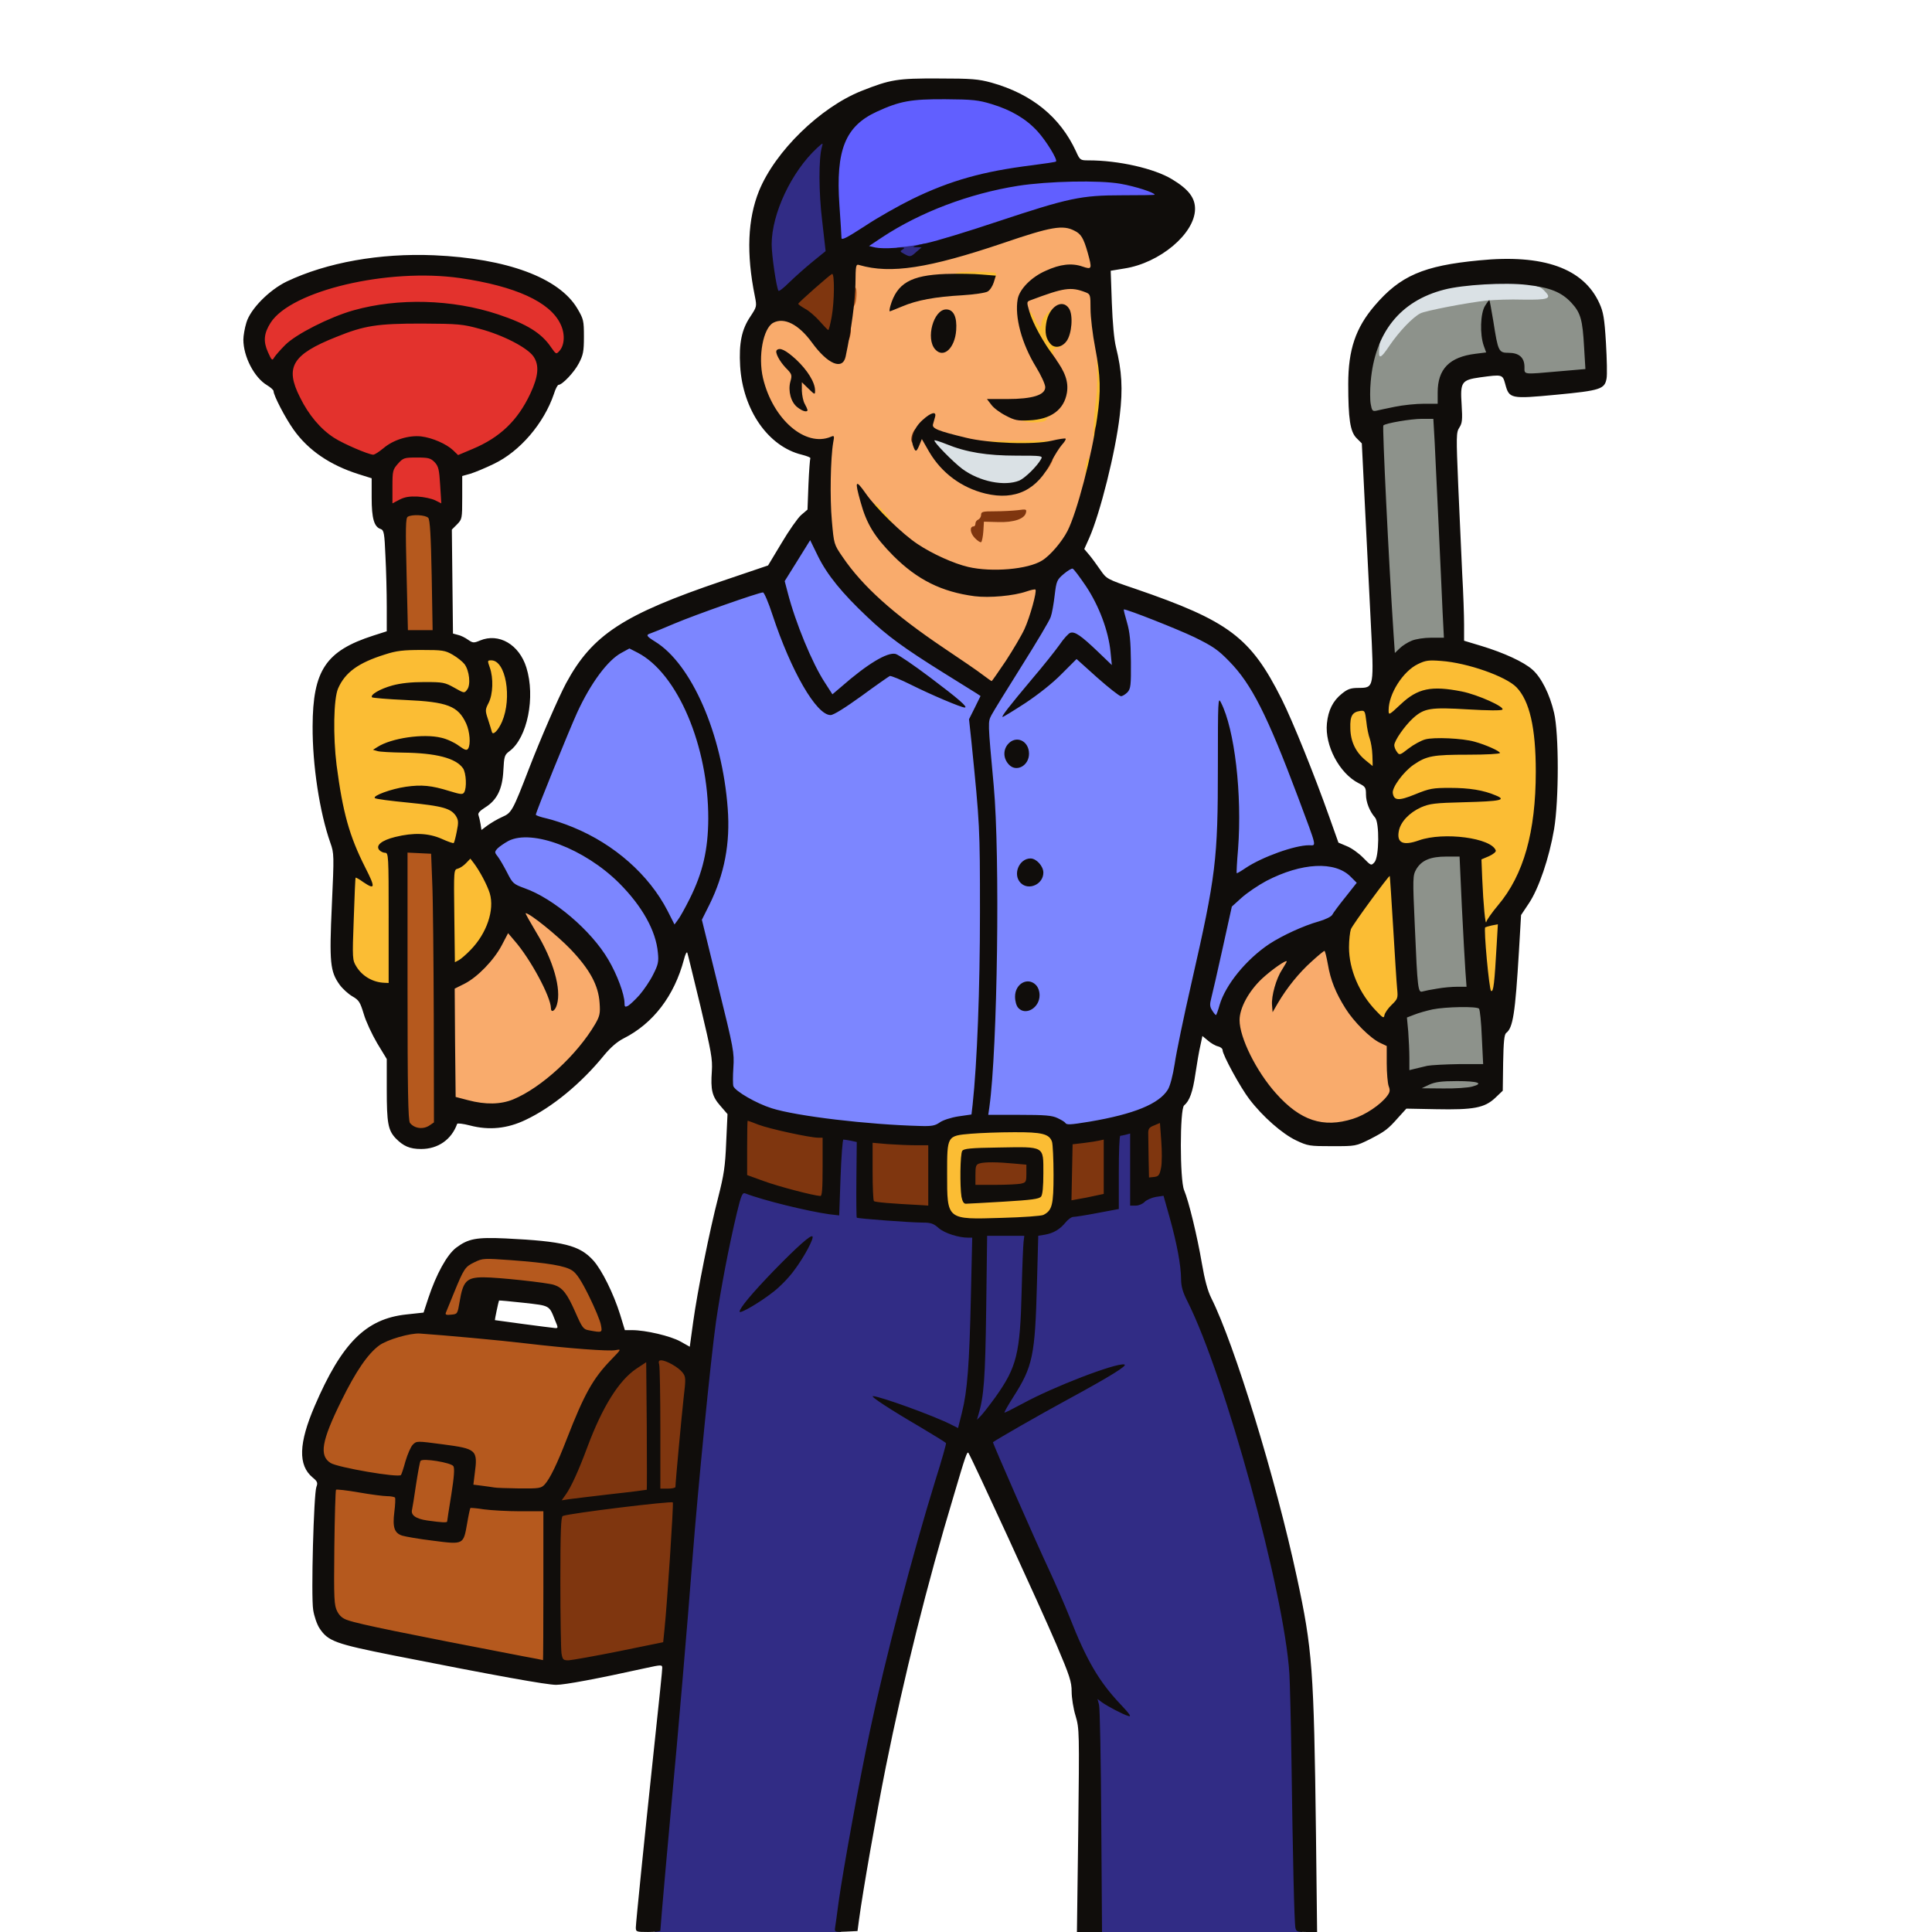 <svg xmlns="http://www.w3.org/2000/svg" version="1.0" viewBox="0 0 1024 1024">
  <path fill="#dae1e5" d="M517.2 257c-6.6-2.3-13.6-7.4-20.1-14.6-4.1-4.5-5.1-6.2-5.1-9.1v-3.5l4.2.5c2.4.2 7.5 1.6 11.4 3 10.9 4.1 24.9 6 37.7 5.2l10.7-.7v3.5c0 5.2-7.3 14.3-13.3 16.6-4.7 1.8-19.5 1.3-25.5-.9zM728 185.8c0-6.2.5-8.1 3-12.4 6.4-11.3 17.3-19.2 31.5-22.9 9.2-2.4 36.3-4 47.4-2.8 11 1.3 14.1 3.3 14.1 9.4 0 4.8-1 5.1-14.3 4.8-5.6-.1-13.8.1-18.2.5-10 .9-33 5.3-35.7 6.7-4.2 2.2-11.2 9.6-16 16.7-4.5 6.6-5.1 7.2-8.3 7.2H728v-7.2z"/>
  <path fill="#f9ab6c" d="M692.4 596.6c-12.7-4-28-21.6-35.4-40.7-4-10.3-4.2-19.9-.5-27.6 4.5-9.8 18.8-22.3 25.4-22.3 2.9 0 3.1.2 3.1 3.6v3.6l6.6-6.1c5.6-5.1 7.3-6.1 10.3-6.1h3.7l1.2 7.1c1.4 8.3 4.1 15.1 9.4 23.5 4.3 7 13 15.6 18.1 18l3.5 1.7.6 10.6c.3 5.8.8 12.7 1.1 15.2.6 4.2.4 5-2.4 8.2-4.2 4.7-11.4 9.2-18 11.1-6.6 1.9-20.9 2-26.7.2zM245 586.1l-6.5-1.7-.3-31.7-.2-31.7 5.2-2.6c6.9-3.5 15.5-12.4 19.6-20.1 3.1-5.9 3.6-6.3 6.7-6.3 3 0 4.1.8 8.1 5.8 2.5 3.1 6.6 9.1 9.1 13.2 2.4 4.1 4.1 6.4 3.8 5-1.5-5.1-5.3-12.7-10.3-20.7-3.3-5.2-5.2-9.4-5.2-11.3 0-2.8.3-3 3.6-3 8.3 0 32 21.3 38.6 34.7 2.9 5.9 3.3 7.9 3.6 16 .4 8.7.2 9.6-2.4 14-9.5 16.4-28.4 33.8-43.4 40-6.8 2.8-20.2 3-30 .4zm272.9-225.4c-2.4-1.9-11.8-8.3-20.9-14.4-26.4-17.8-42.9-32.6-53.4-48.1-4.6-6.7-4.6-6.7-5.7-19.2-.6-6.9-.9-19.4-.7-27.7l.5-15.3h-4.2c-14.4 0-27.6-13.4-32.1-32.6-3.2-13.5-.3-32.3 5.4-35.3 1.2-.6 4.7-1.1 8-1.1 7.5 0 12.3 3 18.6 11.7 3.9 5.3 10.2 11.2 11 10.2.5-.7 2.5-11.1 4.6-23.4 1.6-9.1 1.9-14 1.4-20.4l-.7-8.4 5.4.6c3 .3 7.7 1.1 10.4 1.7 9.7 2.1 31.5-2.5 63-13.2 22.5-7.7 24.5-8.2 32.5-8.2 9.4 0 13.7 1.5 15.7 5.6 2.2 4.3 4.3 13.1 4.3 18 0 4.6-.1 4.8-2.7 4.8-1.6 0-4.8-.7-7.2-1.6-4.8-1.6-7.7-1.1-16.1 3.1-4.9 2.5-11.3 8.5-7.5 7.1 11.2-4.3 13.2-4.7 20.5-4.3 4.1.2 8.7.9 10.3 1.5 2.6 1.1 2.7 1.4 2.7 8.9 0 4.3.9 12.3 1.9 17.8 2.2 11.4 2.6 25.1 1 37.5-.6 4.7-1 10.5-1 13 .1 5.9-2 18-3.1 18-.4 0-.8 1.5-.8 3.4 0 4.1-7.2 28.2-10.2 34-2.9 5.7-9.2 13.1-13.5 15.7-5.2 3.2-14.3 4.8-27.3 4.9-14.2 0-21.6-1.7-33.7-7.5-9.8-4.8-23.8-15.2-25.2-18.8-.5-1.2-2.6-3.8-4.6-5.7l-3.8-3.5 3.4 6.5c5.1 9.7 19.1 23.5 29.4 28.8 15.2 7.8 31 10.2 43.5 6.7 3-.9 7.6-1.9 10.3-2.2l4.7-.6v4.4c0 11-5.3 24.3-15.9 40.2-6.7 10-7.4 10.7-10.5 10.7-2.2 0-4.8-1.1-7.7-3.3zm22.9-103.9c6-2.8 17.1-17.3 14.9-19.4-.3-.3-9.1-.6-19.5-.5-16.7 0-20.2-.3-28.8-2.4-5.5-1.3-11.2-2.8-12.7-3.4l-2.8-1.1 2.8 5.3c5.9 11 17.9 20.2 30.6 23.3 6 1.4 9.5 1 15.5-1.8zM491 228.4c0-1.4-.3-1.4-1.5-.4-.8.7-1.5 1.4-1.5 1.6 0 .2.7.4 1.5.4s1.5-.7 1.5-1.6zm59.7-8.6c.4-.7 2.2-2 3.8-2.9 8-4.5 9.6-12.6 4-20.9-2.7-3.9-3.5-6.2-3.5-9.5 0-3.9.3-4.4 2.9-5.3 5.2-1.8 8.8-10.6 5.9-14.5-1.3-1.7-1.6-1.6-5.1 1.8-2 2-3.7 4.5-3.7 5.5 0 1.6-.7 2-3.8 2-3.5 0-4-.4-5.9-4.2-1.5-2.9-2.2-3.6-2.2-2.3-.1 3.7 4.5 15 9.2 22.5 4.2 6.6 4.7 8.1 4.7 13.1v5.7l-4.2 1.7c-2.4 1-8.1 2-12.7 2.3l-8.5.5 3.8 1.9c3.2 1.7 9.2 3.3 13.3 3.7.7.1 1.6-.5 2-1.1zm-48.1-41.4c1.8-4.2 1.8-6.5 0-8.9-1.3-1.8-1.5-1.7-3.5 1.5-2.3 3.8-2.8 8.9-.9 10.8 1.5 1.5 2.7.6 4.4-3.4zm-14.1-22.9c3.9-.7 12.2-1.6 18.5-2 11.6-.7 16-2.1 16-5 0-1.8-2.5-1.8-19.1-.6-12.8 1-20 3.4-24.1 7.8-2.1 2.4-2.1 2.6-.3 1.9 1.1-.4 5.2-1.4 9-2.1z"/>
  <g fill="#7c86ff">
    <path d="M472 599.3c-3-.2-12.7-1-21.5-1.8-33.9-3.3-47.3-6.4-58.3-13.4-7.2-4.7-7.7-6.1-6.8-16.7.7-7.1.3-9.2-7.9-42.2-4.7-19.2-8.5-36.1-8.5-37.7 0-1.6 1.8-6.5 4-11 2.1-4.4 5.2-12 6.7-17 2.5-8.1 2.7-10.4 2.7-23.5-.1-23.6-5.8-46.3-16.7-67.4-5.6-10.7-14.5-21.3-21.6-25.6-3.5-2.2-4-3-4.1-6.1 0-2.6.5-3.8 1.8-4.2.9-.3 6.7-2.6 12.7-5.2 17.2-7.2 45.2-16.5 49.9-16.5h4.2l3.8 11.8c4.6 14 10.7 28.6 15.3 36.3 4 7 11 15.9 12.4 15.9.5 0 7.2-4.5 14.7-10 15.9-11.6 17.3-11.9 27.5-6.9 6.7 3.2 5.6 2-3.9-4.7l-5.2-3.6-3.3 1.8c-5.4 2.7-11.4 7-18.6 13.4-9.4 8.2-11.6 8.2-17.1-.3-2.3-3.4-5.7-9.7-7.7-14.1-5.1-11.3-12.6-33.8-13.2-40-.5-5.2-.4-5.6 6.3-16.4 6.3-10.3 7.1-11.2 10-11.2 2.7 0 3.2.5 5.3 5.5 3.8 9.1 9.4 16.8 21 28.8 13 13.4 24.3 22 48.8 37.3 20.5 12.8 20.3 12.5 15.3 22.7l-3.1 6.3 1.5 12.9c3.6 31.2 4.1 42.5 4.1 88.5-.1 42.1-1.6 81.4-4 103.6l-.6 5.1-6.9 1c-3.9.6-8.2 2-9.9 3.2-2.5 1.8-4.2 2.1-13.3 1.9-5.6-.1-12.8-.3-15.8-.5z"/>
    <path d="M559.5 596.7c-2.7-2-4.2-2.2-20.9-2.5l-17.9-.3.7-8.7c.4-4.8 1.4-18.1 2.3-29.7 2.4-30.6 2.4-109.7-.1-136-3-32.1-3.1-39.5-1.1-43.5 1-1.9 8.2-13.6 16-26 7.8-12.4 14.8-24.1 15.4-26 .7-1.9 1.6-7.1 2.1-11.5.9-7.5 1.2-8.2 4.7-11.2 3.1-2.7 4.5-3.2 7.8-3 3.8.2 4.2.5 10.1 9.3 7.9 11.9 12.3 24.8 13.1 38.1l.6 9.3H589c-2.7 0-4.7-1.4-11.7-8l-8.5-8.1-4.6 6.3c-2.5 3.5-6.8 9-9.6 12.3l-5.1 6 5.3-4.4c2.9-2.5 6.8-6.4 8.8-8.8 5.4-6.6 7.5-6.2 19.5 4.5 5.5 4.8 10.4 8.8 10.9 9 3.7 1.3 3.7-18.6 0-31.5-1.1-4-2-8.4-2-9.8 0-2.2.4-2.5 3.5-2.5 4.7 0 26.3 7.9 40.5 14.7 23.7 11.5 32.5 25.2 55.1 85.1 4.5 11.9 8.4 23.8 8.7 26.5l.5 4.7h-3.4c-7.7 0-24.9 6.2-33.5 12-2.9 1.9-5.8 3-8 3-4 0-3.8 1.3-2.3-18.5 1.1-15 0-39-2.5-51.5-1.1-6-1.3-4.3-1.9 24-.9 41.9-2.1 51.2-14.2 104-4.1 17.9-8.1 37.2-8.9 42.9-1 6.3-2.4 11.6-3.6 13.6-4.7 7.6-17.9 13-41.5 17-12.5 2.1-17.4 1.9-21-.8zm-12.8-67.3c1.1-1.7 1.1-2.3-.1-3.9-1.4-1.9-1.5-1.9-3.5-.1-2.4 2.2-2.6 3.7-.9 5.4 1.5 1.5 2.8 1.1 4.5-1.4zm1.7-65.6c.8-1.4.7-2.2-.6-3.5-1.6-1.6-1.9-1.6-3.7.1-1.6 1.5-1.8 2.3-1 3.8 1.2 2.2 3.7 2 5.3-.4zm-7-63.1c1.6-2.5-1.6-5.6-3.8-3.7-1.9 1.5-2 3.2-.4 4.8 1.5 1.5 2.8 1.1 4.2-1.1z"/>
    <path d="M639.4 538.5c-2.2-3.4-1.8-6.7 5-36.5l5.5-24.5 5.2-4.7c6.2-5.7 18.6-12.3 27.7-14.9 7.6-2.2 22.3-2.6 28.7-.8 2.1.6 5.4 2.6 7.2 4.4 5 5 4.5 8-2.7 17.1-3.3 4.1-6.4 8.3-6.9 9.3-.6 1-3.7 2.5-7.2 3.5-7.9 2.2-19.2 7.4-26.1 11.9-12.3 8.2-23.3 21.7-26.4 32.4-1.5 5.1-1.7 5.3-4.9 5.3-2.6 0-3.9-.6-5.1-2.5zM328 534.6c0-4.5-4-15.1-8.6-23-9-15.4-29-32.4-44.3-37.8-6-2.2-6.4-2.6-9.3-8.3-1.7-3.3-3.9-7.1-4.9-8.4-2.6-3.3-2.4-8.3.3-10.8 5-4.5 8.9-5.7 18.3-5.7 7.8 0 10.3.5 18.8 3.6 12.8 4.8 23.4 11.5 32.8 20.8 13.7 13.6 20 25.8 20.7 40.1.4 8 .2 8.9-2.7 14.8-1.8 3.4-5.6 8.7-8.5 11.7-4.5 4.6-5.7 5.4-8.9 5.4s-3.7-.3-3.7-2.4z"/>
    <path d="M350.8 485.8c-9.7-19-28.1-35.3-50-44.3-4.5-1.9-10.9-4-14-4.7l-5.8-1.2v-3.8c0-3.8 13.1-37.9 21.9-57.1 9.8-21.3 21-33.7 30.5-33.7 17.1 0 36.7 30.1 43.1 66 5.2 29.8 1.7 56.1-10.5 77.3-4.3 7.5-5 8.2-8.1 8.5-3.3.3-3.5 0-7.1-7z"/>
  </g>
  <g fill="#fbbd34">
    <path d="M504.4 647.5c-4.9-2.6-5.4-4.8-5.4-25.4 0-23.6-.3-23.1 12.6-24.2 4.9-.4 16.5-.8 25.7-.8 18.7-.1 22.1.7 23.4 5.7.4 1.5.8 10.6.8 20.3 0 18.7-.6 21.3-5.5 23.9-1.1.6-12 1.3-25.2 1.6-20.3.5-23.7.3-26.4-1.1zm30.9-14.1c15-.7 14.7-.5 14.7-11.8 0-10.7-.3-10.8-20.5-10.4-12.5.2-15.8.6-16.5 1.8-1.1 1.7-1.3 12.6-.3 18.3l.6 3.8 4.6-.5c2.5-.3 10.3-.8 17.4-1.2zm191-94.6c-9.8-10.1-14.3-21.8-14.3-36.7 0-5.5.5-11.2 1-12.6.6-1.5 5.4-8.5 10.8-15.6 8.9-11.9 10-12.9 13-12.9 2.7 0 3.2.4 3.2 2.3 0 2 1.6 27.5 3.6 59l.6 9.8-3.6 3.5c-2 1.9-3.6 4.4-3.6 5.4 0 1.6-.7 2-3.3 2-2.6 0-4.2-.9-7.4-4.2zm61-10.6c-1.2-.7-3-24.4-4.8-62.7l-.6-13.1 2.8-1c2.7-1.1 2.7-1.1-3.2-2.9-7.5-2.4-20.2-2.4-26.4-.1-5.1 1.9-14.2 2.1-15.9.4-1.5-1.5-1.6-9.7-.1-13.5.5-1.5 2.2-4 3.7-5.5l2.6-2.8h-4c-5.2 0-6.4-1.4-6.4-7 0-5.1 3.9-12.4 8.1-15.4l2.3-1.6h-3.6c-4.5 0-5.8-1.9-5.8-8.3 0-7.8 9.8-19.5 18.2-21.8 2.8-.7 8.6-.9 16.8-.5 13.7.6 13.6-.2-.2-3-11.9-2.4-16.9-1.1-25.2 6.7-5 4.6-7 5.9-9.5 5.9H733v-5.7c0-8.1 1.4-12.3 6.4-19.1 6.6-8.9 10.8-10.6 24.4-9.9 16.4.7 36.6 7.3 43 14 7.3 7.5 10.2 21.3 10.2 47.6 0 33.8-5.4 55.1-18.1 71.6-3.6 4.7-4.5 6.5-3.3 6.5 1.5 0 1.6 1.1 1 10.5-.3 5.8-.9 15.2-1.2 21l-.7 10.5h-3.1c-1.7 0-3.6-.4-4.3-.8zm-16.8-106.3 9-.1-6-.9c-5.6-.9-16.5.3-16.5 1.8 0 .3 1 .3 2.3-.1 1.2-.3 6.3-.6 11.2-.7zM769 397c12.1-.2 11.9-1.2-.3-2.5-7.1-.8-13.3.5-16.9 3.5l-2.3 1.9 4-1.4c2.4-.9 8.5-1.5 15.5-1.5zM195.9 523c-4.1-1.2-7.7-3.9-9.9-7.5-2.3-3.7-2.5-11.1-1.3-38.3.6-14.9.7-15.2 2.9-15.2s2.2-.1-1.3-8.2c-8.1-19.2-11.8-40.8-11.8-68.8 0-21.5.4-23.4 6.5-30.4 3.9-4.4 9.7-7.5 20-10.8 6.5-2 9.6-2.3 22.5-2.3 14.2 0 15.2.1 19.4 2.5 6.5 3.7 8.3 6.6 8.8 14.7.7 9.1-.4 11.3-5.8 11.3-2.5 0-5.7-1-8.4-2.6-6.1-3.5-13.4-4.1-23.1-1.8l-7.9 1.9 14 .6c19.5.9 25.4 3.4 29.6 12.4 1.8 4 2.6 15.5 1.3 18.9-.3.9-1.7 1.6-3.1 1.6h-2.4l2 2.6c1.7 2.2 2.1 4.1 2.1 10 0 4-.3 7.9-.6 8.8-.9 2.3-7.8 2.1-15-.5-6.1-2.1-16.4-2.6-21.8-1.1-2.1.6.5 1.1 10.2 2 14.2 1.2 19 2.7 21.6 6.3 1.9 2.7 2.1 8.6.5 15.9-1.1 4.9-1.1 5-4.9 5-2.1 0-6.2-1.1-9.2-2.5-2.9-1.4-6.8-2.5-8.6-2.5-4.2 0-17.3 3.3-14.9 3.8 1.6.3 1.7 2.9 1.7 37.8V524l-5.2-.1c-2.9 0-6.5-.4-7.9-.9zm42.6-126c-1.3-2.2-11.7-4.2-17.7-3.6-10.5 1.2-11.2 2.5-1.3 2.6 5 .1 10.8.5 13 .9 5.7 1.2 6.7 1.2 6 .1z"/>
    <path d="M238 490.8c0-12.3-.3-24.6-.6-27.5-.6-5-.5-5.2 1.9-5.8 1.4-.4 3.5-1.8 4.8-3.1 1.4-1.5 3.4-2.4 5.3-2.4 2.7 0 3.6.8 6.5 5.1 6.1 9.3 7.6 13.7 7.5 21.9-.1 9.7-1.5 14.4-6.5 21.9-4.9 7.3-11 12.1-15.6 12.1H238v-22.2zm482.7-84.9c-6-5-8-9.9-8.1-20.1-.1-10.7.8-11.9 8.5-12.2l5.4-.1.7 6.3c.4 3.4 1.3 7.6 2.1 9.2.9 1.8 1.5 6.1 1.6 11.4v8.6h-3.2c-2.2 0-4.5-1-7-3.1zm-463.1-15.1c-.1-.7-1-3.6-1.9-6.4-2.2-6.8-2.1-9.9.5-15.2 1.9-4.1 2-5 .9-9.6-.7-2.8-1.5-6.8-1.8-8.8l-.5-3.8h5.4c4.4 0 5.9.4 7.6 2.3 6.1 6.5 5.1 33.6-1.5 40.9-1.9 2.1-8.2 2.5-8.7.6zm206.6-116.1c-3.3-3.4-4.2-5-4.2-7.7.1-3.1.2-3.3 1.4-1.7.7.9 1.7 1.7 2.3 1.7 1.1 0 7.3 6.7 9.1 9.8 1.1 2 1 2.2-1.6 2.2-2 0-4-1.3-7-4.3zm111-22.9c0-5.6 1-10 1.9-8.7.6 1 .9.6.9-1.3 0-1.6.5-2.8 1-2.8 1.1 0 1.3 9.1.4 12.8-.4 1.2-1.4 2.2-2.5 2.2-1.2 0-1.8-.7-1.7-2.2zm-53.4-14.5c-2.8-.4-4-3.2-1.5-3.4.6-.1 9.9-.2 20.5-.3 17.2-.1 19.2 0 19.2 1.5 0 1-1.1 1.9-3.1 2.3-3.4.6-30.6.6-35.1-.1zm57.8-10.5c.2-4.6.7-11.2 1.3-14.8.5-3.5.8-10.2.6-14.7-.3-7.6-.2-8.3 1.5-8.3 2.7 0 3.4 4.9 2.7 20.4-.7 16.5-2.4 25.6-4.7 25.6-1.5 0-1.7-1.1-1.4-8.2zm-36.8-3.5c-1-.2-1.8-1.1-1.8-1.8 0-.9 2.2-1.5 7.4-2 8.4-.8 11.4-.3 7.6 1.3-1.4.6-2 1.1-1.5 1.2.6 0 .3.5-.5 1-1.5 1-8 1.2-11.2.3zm9.4-36c-5.1-7.2-9.2-16.6-9.2-20.9 0-2.4.5-4.4 1-4.4.6 0 1 .7 1 1.5s.4 1.5.8 1.5c.5 0 1.7 1.8 2.7 4 1.9 4.2 3.5 5.2 3.5 2.3 0-1.9 2.3-5 5.4-7.3 1.9-1.4 1.9-1.3 1.2 4-1.1 8.1-.9 9.3 1.9 11.7 3.2 2.8 3.2 3.9-.1 4.7-2.1.6-2.5 1.2-2.1 3.1.3 2.1 0 2.5-1.9 2.5-1.3 0-3.1-1.1-4.2-2.7zm-40.4-39c-4.8-.3-6.8-.8-6.8-1.7 0-.8 1-1.6 2.3-2 3.5-.9 20.7-.7 20.7.3 0 3.1-1.4 4.1-5.4 3.9-2.2-.1-7.1-.3-10.8-.5z"/>
  </g>
  <path fill="#8d928b" d="M751 576.6c0-5.4 4.8-6.7 22-6.4l13.5.3.3 3.7c.3 3.5.1 3.7-3.5 4.7-2.1.6-10.2 1.1-18 1.1H751v-3.4zm-7.5-23.1c-.8-18.8-1.2-17.5 7-20 10.1-3.1 35.4-4.2 36.9-1.6.2.3.7 8.4 1.1 17.9l.7 17.2h-12.8c-7.1.1-14.9.5-17.4 1.1-2.5.5-6.8 1.3-9.6 1.6l-5.1.5-.8-16.7zm5.1-28.6c-.7-5.8-2.6-46.5-2.6-56.5 0-14 4.1-17.4 20.8-17.4h9.8l1.7 35.3c1 19.3 1.7 36.2 1.7 37.5 0 2-.5 2.2-5.2 2.3-2.9 0-7.5.4-10.3.9-2.7.6-7.3 1.3-10.2 1.6l-5.1.7-.6-4.4zm-13-185.6c-.3-5.4-1.3-22.4-2.1-37.8-.9-15.4-2-35.6-2.5-45-1.5-26.7-1.4-34.3.8-34.8.9-.3-.4-.5-3-.6l-4.7-.1-.7-4.6c-.9-6.4.3-23.7 2.3-30.6 1.3-4.8 1.9-5.8 3.7-5.8 1.9 0 2.1.5 1.8 3.4-.9 7.4.2 7.4 5.4-.4 5-7.3 12-14.7 16.2-16.9 2.6-1.4 25.5-5.8 35.2-6.8 4.1-.4 12.7-.7 19-.5 13.5.2 15.6-.5 12-4.2-1.3-1.5-2.9-2.6-3.7-2.6-.7 0-1.3-.7-1.3-1.5 0-2.3 7.7-1.9 13.5.9 6 2.8 12 9.1 13.5 14.3.6 2.1 1.3 10.3 1.7 18.3l.6 14.6-13.9 1.2c-7.6.7-16.3 1.2-19.1 1.2H805v-3.5c0-5-2.8-7.5-8.5-7.5-2.9 0-4.5-.4-4.5-1.2 0-.9-.2-1-.8-.2-.4.6-3.2 1.5-6.2 1.9-13.8 1.8-20 8.1-20 20.3v5.9l-10.2.6c-9.6.4-21.5 2.4-20.5 3.3.2.2 2.8 0 5.7-.6 2.9-.5 9.2-1 14-1h8.7l.7 12.8c1 19 3.5 71.2 4.2 91.5l.7 17.7h-6.9c-7.5 0-13.5 2.1-16.8 5.9-1.2 1.3-3.1 2.1-5.1 2.1h-3.2l-.7-9.7z"/>
  <g fill="#615fff">
    <path d="M460.8 134.4c-2.4-.5-2.8-1-2.8-3.9 0-3 .6-3.8 6.8-7.8 13.8-9.2 34.4-18.4 50.6-22.7 17.1-4.5 29.3-6.1 51.6-6.7 22.2-.6 34.8.8 43.7 4.7 3.9 1.7 4.3 2.2 4.3 5.4v3.5l-17.7-.2c-22.1-.2-26.7.8-65.8 13.8-15.4 5.2-32.5 10.3-38.1 11.4-10 2.1-27.5 3.4-32.6 2.5z"/>
    <path d="M442.7 123.3c-2.4-30.2-1.9-40.9 2.3-50.7 2.9-6.9 9-12.9 16.7-16.4 12.7-5.9 17.7-6.7 39.3-6.6 17.8.1 20.2.3 27.7 2.6 14.2 4.3 23.7 11.4 30.7 23.2 2.4 4 3.6 7.2 3.6 9.7 0 4.2.9 3.9-16.3 5.9-30.8 3.7-57.9 13.8-85.5 31.9-8 5.3-13.3 8.1-15.1 8.1-2.8 0-2.8-.1-3.4-7.7z"/>
  </g>
  <g fill="#e3322d">
    <path d="M205 258c0-11.8 0-12 2.9-15.2l2.9-3.3h10.1c9.4 0 10.2.2 12.5 2.5 2.2 2.3 2.5 3.6 3.1 15.3l.7 12.7h-3c-1.6 0-4.3-.7-5.8-1.5-5.2-2.7-9-2.9-13.7-.6-2.4 1.2-5.5 2.1-7 2.1H205v-12z"/>
    <path d="M186.3 241.1c-14.9-5.9-23.3-13.5-30.3-27.5-3.6-7-4-8.6-4-15.2 0-6.8.2-7.6 3.1-10.9 3.9-4.4 9.2-7.6 20.1-11.9 15.4-6.2 21.5-7.1 48.3-7.1 22.8.1 24.5.2 33.8 2.7 12.4 3.4 25.3 10.1 28.5 14.8 2.1 3.1 2.3 4.5 2 11.1-.3 6.5-.9 8.7-4.7 16.4-5.9 12-13.8 19.9-25.6 25.6-11.2 5.4-16.6 6.1-20.3 2.7-3.3-3.1-7.3-5.2-12.8-6.7-5.5-1.5-12.6.7-18.1 5.4-5.2 4.4-9.9 4.6-20 .6z"/>
    <path d="M138.8 189.3c-4.1-9.4-.9-21.1 7.6-27.6 8.4-6.4 25.9-12.8 44.3-16.3 13.7-2.5 42.4-3 56.3-1 29.1 4.2 47.4 12.6 53 24.1 2.8 5.8 2.6 17.1-.4 20.4-2.5 2.8-8.2 2.9-9.1.2-.9-3-8.1-9.8-13.9-13-12.1-6.9-37.8-13.1-54.3-13.1-17.8 0-34.9 4.1-51.8 12.4-11.6 5.8-18.6 10.9-21.1 15.7-1.2 2.4-2.1 2.9-5 2.9-3.2 0-3.7-.4-5.6-4.7z"/>
  </g>
  <g fill="#b5591e">
    <path d="M274.5 880.9c-62.9-12.1-87-17-93-19.1-7.2-2.4-7.5-3.9-7.5-36.8 0-15.7.3-30.9.6-33.7.7-5.1.8-5.3 3.7-5.3 1.6 0 8.2.9 14.6 2 6.4 1 13.4 2 15.6 2.2l4 .3-.3 7.5c-.1 4.1 0 8.5.3 9.7.6 2.7 4.2 3.9 18 5.7 8.3 1.2 10.2 1.2 11.4.1.7-.7 2-4.8 2.7-9.1.7-4.2 1.6-7.9 1.9-8.2.3-.3 5.4-.1 11.3.6s15.8 1.2 22 1.2H291v85l-3.2-.1c-1.8-.1-7.8-1-13.3-2z"/>
    <path d="M223.5 808.9c-9.1-1.3-9.6-2.6-7-18.4 1.6-10 1.8-13.7.4-8.7-.9 3.1-1.1 3.2-6.6 3.2-6.5 0-24.4-2.5-32.3-4.5-13.4-3.4-13.4-13.8-.1-41 7.7-15.7 14.1-25 20.1-29.4 5-3.6 20.2-7.6 25.7-6.7 2.1.3 12.4 1.3 22.8 2.1 10.5.9 24.2 2.2 30.5 3 19 2.4 44.2 4.3 49.8 3.8l5.2-.6v3.5c0 2.7-.9 4.3-4.6 7.8-9 8.8-14.8 19.2-24 42.7-5.3 13.8-9.5 22.2-12.3 24.7-1.9 1.7-3.3 1.8-19.8 1.3-9.8-.4-19.1-.9-20.7-1.3l-2.9-.7.7-8.3c.6-7.9.5-8.4-1.6-9.8-3.3-2.1-23.5-4.6-24.8-3.1-.7.9 1.6 1.5 9.3 2.5 5.6.7 10.8 1.7 11.5 2.2 1.7 1.5 1.5 9.4-.8 23.3-1.1 6.6-2 12.3-2 12.8 0 .9-8.7.7-16.5-.4zm85.7-100.8c-3-.5-3.6-1.3-7.2-9.5-4.5-10-6.2-12.3-10.6-14.2-3.9-1.6-34.4-4.9-37.9-4-3.5.9-5.6 4.7-6.9 12.4l-1.1 6.7-6.2.3-6.3.3v-3.3c0-4.5 9.4-26.9 12.3-29 4.7-3.8 8.7-4.2 27-2.9 21.6 1.5 30 2.9 34 5.5 2.3 1.5 4.8 5.4 9.1 13.9 4.8 9.6 5.9 13 6.4 18.3l.5 6.4-4.9-.1c-2.7-.1-6.4-.4-8.2-.8zM217 600.3c-4-1.4-4-.9-4-77.5v-73.9l9.3.3 9.2.3.6 15.5c.4 8.5.7 41.9.8 74.2l.1 58.7-2.2 1.5c-2.2 1.6-10.5 2.1-13.8.9zm-4.3-286c-1.1-36.5-1-43 .9-43.7 3.4-1.3 15.1-.6 16.4.9.9 1.1 1.4 10 1.8 33.5l.5 32h-19l-.6-22.7zM553 246.5c0-3.1.3-3.5 2.5-3.5 3 0 3 .3.8 4.1-2.3 3.8-3.3 3.7-3.3-.6zm27-16.2c0-3.4 1.2-6.3 2.6-6.3 1 0 1.4 1.3 1.4 4 0 3.3-.3 4-2 4-1.2 0-2-.7-2-1.7zm-130-72.8c0-4.8.2-5.5 2-5.5 1.6 0 2 .7 2 3.3 0 4.7-1 7.7-2.6 7.7-1 0-1.4-1.5-1.4-5.5z"/>
  </g>
  <g fill="#312c85">
    <path d="M347 1021.8c0-3 4.5-54.5 6.5-75.3 2.2-22.7 8.1-91.2 10.5-123 3-38.7 9.7-106.1 12.5-126 2.6-17.7 6.7-39.4 11.1-57.7l2.6-10.8h3.1c1.7 0 6.2 1.1 10.1 2.4 7.2 2.5 33.1 8.6 36.4 8.6 1.7 0 2-1.3 2.5-13.7.4-7.5.7-16.2.7-19.5V601h3.9c2.1 0 5.3.3 7 .6l3.1.7v40.4l7.4.6c4.1.4 13.2 1 20.3 1.3 12.1.7 13 .9 16 3.4 2.9 2.6 10.4 5 15.5 5h2.1l-.7 33.8c-.8 39.2-1.8 53.1-4.7 64.8-2.1 8.1-2.2 8.4-5.1 8.4-1.6 0-5.1-1.1-7.8-2.5-7-3.5-7.5-3.1-1 .8 4.2 2.5 5.6 4 5.8 6 .2 1.5-2.6 12.2-6.2 23.9-12.2 39.9-26.1 92.6-34 129.8-5.6 25.6-14.7 75.5-17.2 93.3l-1.7 12.7H347v-2.2z"/>
    <path d="M580.6 966.8c-.2-31.5-.7-59.9-1.1-63-.6-5.2-.5-5.7 1.4-6 1.9-.3 1.8-.6-1.5-5.8-5.4-8.4-9.8-17.5-16.3-33.7-3.3-8.1-8.6-20.4-11.9-27.3-11.6-24.6-28.2-63.7-28.2-66.6 0-2.6 1-3.5 11.3-9.6 6.1-3.7 15.1-8.8 20-11.3 4.8-2.6 8.7-4.8 8.7-5 0-.8-8.4 3.2-17.9 8.4-6 3.3-10.6 5.1-12.8 5.1-3 0-3.3-.2-3.3-3.1v-3.2l-3.5 4.7c-3.1 4-4.1 4.6-7.2 4.6h-3.6l.6-4.7c.3-2.7 1.3-8.4 2.2-12.8 1.3-6.3 1.8-16.3 2.2-46.7l.5-38.8h25.6l-.5 17.3c-.4 19-2 45.5-3 50.2-.3 1.7-.2 2.7.2 2.3 1.7-1.6 3.5-20.3 4.1-44l.7-25.8 3.6-.6c4.5-.8 7.9-2.8 10.9-6.5 1.3-1.6 3.1-2.9 4-2.9.9 0 6.8-.9 13-2.1l11.2-2.1v-19.3c0-21.7-.5-20.5 8.3-20.5h3.7v18.5c0 10.2.3 18.5.6 18.5.4 0 1.2-.7 1.9-1.6.8-1.1 3.3-1.8 8.2-2.1l7-.5 3.3 11.7c3.9 14.1 5.9 25.1 6 32.3 0 3.9.8 6.9 3.4 12 16.9 33.7 43.1 123.9 52.1 179.7 2 12.8 2.3 19.8 3.6 91 .5 32.5 1.3 60.7 1.6 62.8l.6 3.7H581.1l-.5-57.2zm-171-809.7c-1.4-2.2-3.6-19.3-3.6-27.6 0-19 7.6-36.7 22.4-52.3 3.2-3.3 4.7-4.2 7.4-4.2h3.4l-.6 5.8c-1.7 15.8-1.7 19.5.3 36.5 1.2 9.8 2.1 18.4 2.1 19.1 0 .8-3.2 4-7.1 7.1-3.9 3.2-9.5 8.2-12.5 11.1-4.1 4.1-6.1 5.4-8.3 5.4-1.6 0-3.2-.4-3.5-.9zm66.7-19.5c-1.5-.7-2.3-2-2.3-3.7 0-2.5.4-2.7 6-3.2 3.3-.4 7.2-1 8.5-1.3 2.3-.6 2.5-.3 2.5 2.4 0 5.9-8.2 9.1-14.7 5.8z"/>
  </g>
  <path fill="#7f360f" d="M294.6 879.3c-.3-2.1-.6-20.6-.6-41.1 0-28.9.3-37.4 1.3-37.7.6-.3 8.6-1.6 17.7-2.9 18.5-2.7 18.8-3.4.5-1.1-6.5.8-13.4 1.5-15.2 1.5-3 0-3.3-.3-3.3-3.1 0-1.7.9-4.4 2.1-6 2.6-3.7 6.7-12.9 11.4-25.4 7.8-20.9 16.6-34.9 25.7-40.9 4.6-3.1 6.4-3.6 13.3-4.1 7.2-.5 8.4-.4 11.9 1.7 2.2 1.3 4.8 3.5 5.9 4.9 1.9 2.6 1.9 3 .3 17.2-1.5 13.1-4.6 45.4-4.6 48.5 0 .8-2.1 1.2-7 1.2h-7l-.3-32.7-.2-32.8-.3 33.2-.2 33.2-3.2.4c-1.8.2 1.3.2 7-.1l10.2-.5v4.4c0 5.3-3.7 59.4-4.8 69.4l-.7 6.9-23.5 4.8c-12.9 2.6-26.3 4.7-29.6 4.8h-6.1l-.7-3.7zm42.2-85c-1-.2-2.8-.2-4 0-1.3.2-.5.4 1.7.4 2.2.1 3.2-.1 2.3-.4zM472.4 641c-6.1-.4-11.6-1-12.2-1.4-.7-.4-1-6.4-.9-18.8l.2-18.1 12.5.7c6.9.3 14.9.6 17.8.6h5.2v38l-5.7-.2c-3.2 0-10.8-.4-16.9-.8zm92.8-19.6.3-17.8 8.5-1.3c4.7-.6 9.7-1.2 11.3-1.3h2.7v34.8l-5.2 1.2c-2.9.7-8.1 1.4-11.6 1.7l-6.2.6.2-17.9zm-144.7 13.1c-5.5-1.3-13.9-3.7-18.7-5.5l-8.8-3.2V591h3.3c1.7 0 5.7.9 8.7 2.1 5.7 2.2 27.3 6.9 31.6 6.9h2.4v37l-4.2-.1c-2.4 0-8.8-1.1-14.3-2.4zm93.5-11.9c0-7.8.1-8.4 2.3-9 2.9-.8 15.5-.8 24 .1l6.7.6v15.5l-3.1.6c-1.7.3-9.2.6-16.5.6H514v-8.4zm92-1.8c0-3.5-.3-10.7-.7-16l-.6-9.7 3.8-1.5c2-.9 5-1.6 6.5-1.6h2.8l.7 9.6c.8 10 .3 22.3-.9 24.3-.4.6-3.2 1.1-6.2 1.1H606v-6.2zm-89.3-335.6c-2.6-2.7-2.9-6.2-.6-6.2.5 0 .9-.7.9-1.5 0-.9.7-1.8 1.5-2.1.8-.4 1.5-1.5 1.5-2.5 0-1.7.8-1.9 7.4-1.9 4 0 9.5-.3 12.1-.6 4.3-.6 4.7-.5 4.3 1.2-.6 3.4-6.5 5.4-14.8 5.1l-7.5-.2-.3 5c-.2 2.8-.7 5.3-1.1 5.8-.4.4-1.9-.6-3.4-2.1zM483 232.9c0-2.5 1.7-5.9 3-5.9.6 0 1 1.8 1 4 0 3.3-.3 4-2 4-1.4 0-2-.7-2-2.1zm71-45.5c0-3.9.9-3.8 4 .6l2.1 3h-3c-2.9 0-3.1-.3-3.1-3.6zM447 177c0-3.3.3-4 2-4 2.1 0 2.5 1.6 1.4 5.8-1.1 3.9-3.4 2.7-3.4-1.8zm-15.5-3.7c-2.2-2.5-5.6-5.5-7.7-6.6-3.3-1.9-3.8-2.7-3.7-5.7 0-3.1 1-4.4 8.7-11.2 7.6-6.8 9.2-7.8 12.5-7.8h3.7v11c0 6-.5 14.1-1.2 18l-1.2 7-3.6-.1c-2.8-.1-4.2-.9-7.5-4.6z"/>
  <g fill="#100d0b">
    <path d="M337 1021.6c0-2.2 4.8-49.4 8.5-84.1 4.4-41.4 5.5-52 5.5-53.5 0-1.7-.5-1.7-8.7.1-25.8 5.7-43 8.9-47.5 8.9-5 0-31.2-4.7-86.3-15.6-30.6-6.1-34.6-7.5-39.1-14.3-1.4-2.1-2.9-6.5-3.4-9.8-1.2-7.3.3-61.6 1.7-65.2.8-2.1.6-2.9-2-5-7.8-6.5-7.4-18.1 1.1-37.9 14.4-33.5 27.2-46.2 48.5-48.5l9.2-1 2.5-7.6c4.2-12.7 9.9-23.1 14.8-26.8 6.4-4.8 10.7-5.6 26.2-4.9 30.7 1.5 39.2 3.6 46.5 11.7 4.5 5 10.7 17.5 14.2 28.7l2.5 8.2h3.8c7.2 0 20.4 3.1 25.6 6l5 2.8 1.8-13.1c2.3-16.6 8.6-48 13.3-66.2 3-11.8 3.7-16.3 4.2-29l.7-15-3.8-4.4c-4.4-5-5.2-8.4-4.5-18.4.4-6.4-.3-10.2-6-34.2-3.6-14.8-6.7-27.7-7-28.5-.3-.8-1.1.8-1.8 3.6-5.1 19.2-16.3 33.9-32 41.8-3.5 1.8-6.9 4.8-10.3 8.9-12 14.8-27.6 27.7-41.7 34.3-9.6 4.6-19.3 5.6-29.5 2.9-3.5-.9-6.6-1.3-6.7-.8-3 8.3-10.1 13.3-19.1 13.3-6 0-9.4-1.5-13.5-5.7-4-4.3-4.7-8-4.7-25.9v-16.1l-5.1-8.4c-2.7-4.6-6-11.6-7.1-15.5-1.9-6.2-2.5-7.3-6-9.3-2.1-1.2-5.2-4-6.8-6.2-5-7-5.5-11.7-4.1-42.2 1.2-26.4 1.2-27.4-.8-33-5.7-16.2-9.5-41.2-9.4-61.7.1-29.7 7-40 32.1-48.1l7.2-2.3v-13.1c0-7.3-.3-19.3-.7-26.8-.5-12.1-.8-13.7-2.5-14.3-3.5-1.1-4.8-5.6-4.8-16.6v-10.3l-7-2.2c-15.1-4.8-26.6-12.6-34.4-23.6-4.4-6.2-10.6-18.1-10.6-20.4 0-.6-1.6-2-3.4-3.1-6.8-4-12.6-15.2-12.6-24.2 0-2 .7-6.1 1.6-9 2.1-7.2 12.1-17.3 21.4-21.8 21.3-10.1 49.3-15.1 78-13.9 38.7 1.7 66.3 11.9 76 28.2 3.3 5.6 3.5 6.4 3.5 15 0 7.8-.4 9.7-2.7 14.1-2.5 4.8-8.8 11.4-10.8 11.4-.4 0-1.6 2.1-2.4 4.8-5.3 15.6-18 30.5-31.9 37.1-4.5 2.2-10.1 4.5-12.4 5.2l-4.3 1.2v11.4c0 11.2-.1 11.5-2.7 14.2l-2.8 2.8.3 27.5.3 27.6 2.6.7c1.5.3 3.9 1.5 5.4 2.6 2.5 1.7 3 1.8 6.3.4 10-4.2 20.8 2.1 24.6 14.3 4.9 15.7.5 37.3-8.9 44.3-2.7 2-2.9 2.7-3.3 10.3-.5 9.9-3.4 15.7-9.7 19.6-2.7 1.7-3.9 3-3.5 4 .3.8.8 2.9 1.1 4.7l.5 3.2 3.2-2.4c1.8-1.3 5.3-3.4 7.8-4.5 5-2.2 5.5-3.1 14.3-25.9 5.9-15.3 15.5-37.4 19.5-44.9 13.9-25.8 30.4-36.5 82.9-54.3l24.2-8.2 7.1-11.8c3.9-6.6 8.6-13.3 10.4-14.9l3.4-2.9.5-13.2c.3-7.3.8-13.5 1-14 .3-.4-1.8-1.2-4.5-1.9-17.8-4.3-31.3-23.7-32.7-47-.7-12.1.8-19.4 5.4-26.2 3.4-5.2 3.5-5.3 2.4-10.8-4.6-22.6-3.8-40.9 2.2-55.8 8.6-21.1 32.5-44.3 54.3-53 15.4-6.1 19-6.7 40.9-6.6 17.5 0 21 .3 28 2.2 21.4 6 36.4 18.2 44.8 36.4 2.1 4.7 2.3 4.8 6.7 4.8 15.9 0 34.8 4.3 44.2 10 8.8 5.3 12.3 9.9 12.2 15.9-.2 13-18.7 28.5-37.4 31.4l-7.3 1.2.6 17c.4 10.6 1.2 19.5 2.2 23.5 3.1 12.5 3.7 22.1 2 36.2-2.2 19.2-10.4 51.9-16.2 65l-2.6 5.8 2.7 3.2c1.5 1.8 4.1 5.4 5.9 8 3.2 4.6 3.4 4.8 18.2 9.8 49.9 17.1 61.4 25.8 77.8 58.5 5.9 11.8 17.4 40.3 25.3 62.6l4.8 13.5 4.5 1.9c2.5 1 6.4 3.8 8.7 6.2 4.1 4.2 4.2 4.2 5.9 2.3 2.5-2.7 2.7-21 .3-23.7-2.9-3.3-4.8-8.2-4.8-12.2 0-3.7-.3-4.2-3.9-6-10.2-5.2-18-20-16.8-31.7.7-7 3.2-12 8-15.8 3.1-2.5 4.7-3 9.1-3 7.9-.1 7.9-.1 6.1-35.6-.8-16.2-2.2-44-3.1-61.8l-1.6-32.2-2.8-2.8c-3.4-3.4-4.4-10.3-4.4-28.7 0-18.1 3.9-29.7 14-41.5 13.5-15.8 25.8-21.2 55.4-24 34-3.4 55.3 4.2 63.7 22.7 2.1 4.6 2.7 7.8 3.5 21.1.5 8.6.7 17.1.3 18.9-1 5.5-3.3 6.3-26.5 8.5-24.4 2.3-25.1 2.2-27.2-5.7-1.4-5.1-1.5-5.1-13.3-3.5-9.9 1.4-10.6 2.5-9.8 14.5.5 8 .3 9.8-1.2 12.1-1.7 2.6-1.7 4.4-.6 30.8.7 15.5 1.6 36.4 2.1 46.6.6 10.2 1 22.4 1 27.1v8.5l9.3 2.8c11.8 3.6 22.3 8.4 26.9 12.5 4.7 4.1 9.2 13 11.5 22.9 2.6 11 2.6 46.2 0 61.7-2.6 15.3-8.1 31.4-13.3 39.2l-4.2 6.3-1.1 18.8c-2 33.5-3.2 41-6.8 43.7-1 .8-1.4 4.7-1.6 15.8l-.2 14.8-4.1 3.9c-5.6 5.2-11.4 6.3-31.3 5.9l-15.7-.3-4 4.4c-5.8 6.6-7.2 7.6-15.3 11.8-7.5 3.7-7.5 3.7-20 3.7-12 0-12.9-.1-19.2-3.1-7.3-3.5-17.6-12.5-24.7-21.8-4.7-6.1-14.2-23.5-14.2-26 0-.8-1.1-1.7-2.4-2-1.4-.3-3.8-1.7-5.4-3.1l-2.9-2.4-1.1 5.2c-.7 2.9-1.8 9.5-2.6 14.8-1.4 9.7-3.1 14.4-6 16.8-2.3 2-2.3 39.4 0 44.9 2.5 5.9 7 24.6 9.4 38.7 1.5 8.8 3.1 14.7 5 18.5 12.3 24.5 34.2 95.9 45.4 148.1 8.2 38.1 9 48.4 10.1 136.2l.6 51.7h-5.5c-5 0-5.6-.2-6-2.2-.6-2.8-1.4-37.8-2.1-88.8-.3-20.6-.8-41.3-1.1-46-2.7-43-34.1-157.6-54-197.2-2.6-5.1-3.4-8.1-3.4-12-.1-7.2-2.1-18.2-6-32.3l-3.3-11.7-4.1.6c-2.2.4-4.9 1.6-5.9 2.6-1 1.1-3.1 2-4.7 2h-3v-38.2l-2.2.6c-1.3.3-2.6.6-3 .6-.5 0-.8 8.7-.8 19.4v19.4l-11.2 2.1c-6.2 1.2-12.1 2.1-13 2.1-.9 0-2.7 1.3-4 2.9-3 3.7-6.4 5.7-10.9 6.5l-3.6.6-.7 25.8c-1 37.7-2.2 43.5-12.5 59.6-2.8 4.4-4.9 8.1-4.7 8.3.1.2 4.5-2 9.7-4.8 16-8.8 49.3-21.6 53.8-20.7 2.1.4-7.2 6.2-30.4 18.8-14.4 7.8-36.7 20.6-39.2 22.4-.3.3 23.1 53.6 29.7 67.6 3.2 6.9 8.2 18.3 11 25.3 8.9 22.7 15.5 33.9 26.6 45.7 5.3 5.6 6.3 7.1 4.4 6.5-3-.9-10.6-4.9-13.9-7.2l-2.4-1.8.8 3c.5 1.7 1 29.4 1.2 61.8l.4 58.7h-13.3l.7-53.7c.6-52.5.6-54-1.4-60.8-1.2-3.8-2.1-9.7-2.1-12.9 0-5.2-1-8.3-8.1-25-8.4-19.7-44.2-97.5-46.6-101.5-.7-1-1.6 1.6-7.7 22.3-14.2 47.1-26.5 96.5-36.1 144.1-5.1 25.5-12.2 66.1-14.2 81l-.8 6-6.1.3c-5.9.3-6.1.2-5.8-2 .2-1.3 1.1-7.5 1.9-13.8 2.4-17.2 11-64.4 16.6-90.7 8.1-38.2 22.7-94 34.7-132.8 3.3-10.4 5.8-19.3 5.6-19.6-.2-.4-6.4-4.2-13.6-8.5-15.6-9.1-26.8-16.4-25.1-16.4 3.6 0 32.5 10.5 41.3 15l3.8 1.9 2.1-8.4c2.8-11.2 3.9-25.1 4.7-61.7l.7-30.8h-2.1c-5.2 0-12.6-2.4-15.7-5.1-2.7-2.4-4.1-2.9-8.5-2.9-6.3 0-34.3-2.1-34.9-2.6-.2-.2-.3-9.3-.2-20.2l.2-19.9-3.2-.7c-1.7-.3-3.5-.6-3.9-.6-.4 0-1.1 9.1-1.5 20.1l-.7 20.1-5.2-.6c-11.5-1.6-35.2-7.4-44.7-11.1-1.4-.5-2.1 1.1-4.3 10.2-4.4 18.4-8.5 40.1-11.1 57.8-2.8 19.9-9.5 87.3-12.5 126-2.4 31.8-8.3 100.3-10.5 123-1.4 14.7-6.5 72-6.5 73.8 0 .4-2.9.7-6.5.7-6.2 0-6.5-.1-6.5-2.4zm-49-181.1V801h-12.2c-6.8 0-15.4-.5-19.2-1-3.8-.6-7.1-.9-7.3-.7-.2.3-1 3.9-1.7 8.1-2 11.4-1.8 11.3-18.1 9.2-7.5-.9-14.8-2.2-16.4-2.7-4.1-1.4-5.1-4.4-4.1-12.5.5-3.7.6-7.2.4-7.6-.3-.4-2.2-.8-4.2-.8s-8.8-.9-15.1-2c-6.3-1.1-11.7-1.7-12-1.4-.3.3-.7 14.1-.9 30.7-.3 27.4-.1 30.5 1.5 33.7 1.3 2.5 2.9 3.9 5.8 4.8 6 2.1 30.1 7 93 19.1 5.5 1 10.1 1.9 10.3 2 .1.1.2-17.7.2-39.4zm40 34.7 23.5-4.8.7-6.9c1.4-13.3 4.9-66.7 4.4-67.2-.8-.8-54.4 5.7-58.3 7.2-1 .3-1.3 8.2-1.3 34.7 0 18.9.3 36 .6 38.1.6 3.4.9 3.7 3.8 3.7 1.7-.1 13.7-2.2 26.6-4.8zm-91-68.8c0-.4 1-6.8 2.2-14.2 1.5-9.4 1.8-14 1.1-15.1-1.2-1.9-16.4-4.4-17.4-2.8-.4.5-1.4 6.2-2.4 12.6-.9 6.4-1.9 12.3-2.1 13.2-.8 2.9 1.9 4.9 8.1 5.8 7.8 1.1 10.5 1.2 10.5.5zm87-14.5c10.2-1.1 18.6-2.2 18.8-2.3.1-.2.1-15.4 0-34l-.3-33.6-5.3 3.5c-9.2 6.2-17.9 20.2-25.7 41-4.7 12.7-8.8 21.7-11.6 25.6l-2.2 3.1 3.9-.6c2.1-.3 12.2-1.5 22.4-2.7zm-35.3-5.1c2.8-3.1 6.5-10.7 11.7-24.1 9.3-23.9 13.9-32.1 23.5-42 5.5-5.7 5.5-5.7 2.4-5.1-3.6.7-24.8-.9-47.8-3.6-13.2-1.6-43-4.3-56-5.2-5.1-.3-17.3 3.2-21.5 6.3-6 4.4-12.4 13.7-20.1 29.4-10.5 21.3-11.8 29-5.7 32.9 3.8 2.4 35.8 7.9 37.3 6.4.3-.3 1.4-3.6 2.4-7.3 1.1-3.7 2.8-7.7 3.9-8.8 2-2 2.1-2 15.7-.2 18.2 2.4 18.8 2.9 17.1 15.7l-.7 5.7 4.8.6c2.6.3 5.5.8 6.3.9.8.2 6.7.4 13.1.5 10.8.1 11.7-.1 13.6-2.1zm69.3 1.3c0-2.5 3.2-36.8 4.3-46.9 1.3-10.8 1.2-11.5-.6-13.8-2.1-2.7-8.6-6.4-11.3-6.4-1.2 0-1.5.6-1 2.3.3 1.2.6 16.5.6 34V789h4c2.2 0 4-.4 4-.9zm169.6-47.6c11.3-15.9 13.1-22.9 13.9-56.5.3-12.4.8-24 1-25.7l.4-3.3h-19.7l-.5 38.8c-.5 37-1.2 46.4-4.2 56.3l-.7 2.4 2-2c1.1-1.1 4.6-5.6 7.8-10zm-209.1-38.2c-.3-2.1-3.2-9-6.3-15.3-4.1-8.3-6.6-12.1-8.9-13.6-3.8-2.5-12.5-4-32.6-5.5-14.3-1-14.9-1-19.2 1.1-5 2.4-5.6 3.3-11 16.5-2 5-3.9 9.6-4.2 10.3-.4 1 .3 1.3 2.8 1 3.4-.3 3.4-.4 4.5-6.8 1.8-11 3.7-13 12.7-13 7.6 0 33.6 2.8 37.3 4 4.6 1.5 7 4.6 11.4 14.6 3.6 8.2 4.2 9 7.2 9.5 7 1.3 7.1 1.3 6.3-2.8zm-24.3-2.5c-3.2-8.1-2.6-7.7-16.7-9.3-7.1-.8-13-1.3-13-1.2-.3.5-2.3 10.2-2.2 10.4.2.1 29.4 4 31.9 4.2 1.7.1 1.7-.1 0-4.1zm258.9-55.9c4.6-2.4 5.3-5.3 5.3-21.3 0-8.3-.4-16.1-.8-17.4-1.4-4.2-5.3-5.2-20.3-5.1-7.6 0-17.8.4-22.7.8-12.7 1.1-12.6 1-12.6 21.2 0 24.6-.4 24.3 28.9 23.4 11.2-.3 21.2-1 22.2-1.6zM492 623v-16h-6.7c-3.8 0-10.4-.3-14.8-.6l-8-.7v15.1c0 8.3.3 15.4.7 15.8.6.6 8.5 1.3 26.1 2.2l2.7.2v-16zm88.3 10.8 4.7-1V604l-2.2.5c-1.3.3-5 .9-8.3 1.3l-6 .7-.3 14.9-.3 14.8 3.8-.7c2.1-.3 5.9-1.1 8.6-1.7zM436 618.5V603h-2.4c-4.3 0-25.9-4.7-31.6-6.9-3-1.2-5.6-2.1-5.7-2.1-.2 0-.3 6.5-.3 14.4v14.4l8.8 3.2c7.6 2.8 26.3 7.7 30 7.9.9.1 1.2-3.6 1.2-15.4zm179.4.4c.5-2.5.5-8.8.1-14.1l-.7-9.6-3.1 1.3c-2.8 1.1-3.2 1.8-3.1 4.9 0 2 .1 7.9.2 13.2l.2 9.5 2.8-.3c2.3-.3 2.8-.9 3.6-4.9zm-387.6-22.5 2.2-1.5-.1-55.7c-.1-30.6-.4-62.7-.8-71.2l-.6-15.5-6.2-.3-6.3-.3v70.9c0 55.1.3 71.2 1.3 72.4 2.4 3 7.1 3.6 10.5 1.2zm270.3-1.5c1.7-1.2 6-2.6 9.9-3.2l6.9-1 .6-5.1c2.4-22.3 3.9-61.3 3.9-102.1 0-45.3-.1-46.5-4.5-90.2l-1.3-12.1 3.1-6.2 3-6.1-2.1-1.4c-1.1-.7-9-5.6-17.5-10.9-21-13.1-29.9-19.6-40.4-29.6-13.5-12.7-21.3-22.4-26.1-32.1l-4.2-8.6-6.7 10.8-6.8 10.9 1.6 6.1c4.1 15.9 13 37.5 19.7 47.7l4 6.2 4.7-4c13.7-12 24.4-18.5 28.8-17.4 1.5.4 9.7 6 18.2 12.4 15.3 11.5 20.4 16 18.4 16-1.9 0-17.9-6.8-28.3-12-5.6-2.8-10.7-4.9-11.4-4.7-.6.3-7.4 5-15 10.6-8.9 6.4-14.8 10.1-16.4 10.1-7.5 0-20.9-23.2-30.8-53.2-2.1-6.5-4.4-11.8-5-11.8-2.2 0-35.8 11.8-46.9 16.5-6 2.6-11.8 4.9-12.7 5.2-2.6.8-2.2 1.5 2.3 4.3 19.4 11.8 35.7 49.1 38.6 88.5 1.4 18.4-1.7 34.8-9.7 51l-4 8 8.6 35c8.3 33.6 8.6 35.3 8.1 43.3-.3 4.5-.3 9 0 9.9 1 2.7 12.3 9.2 20.3 11.7 13.2 4.2 51.1 8.7 78.8 9.4 6.1.2 7.9-.2 10.3-1.9zm79.4-.4c23.6-4 36.8-9.4 41.5-17 1.2-2 2.6-7.3 3.6-13.6.8-5.7 4.8-25 8.9-42.9 13-57 14-65.3 14-114.7 0-35.3.1-37.1 1.6-34 7.3 14.2 11.3 48.7 9.1 77.7-.6 6.9-.9 12.6-.7 12.8.1.2 2.3-1.1 4.8-2.8 8.7-5.8 25.9-12 33.5-12 4 0 4.6 2.4-5.9-25.7-16.3-43.4-24.6-59.8-36.4-71.8-5.9-6.1-8.7-8-18.5-12.8-9-4.3-35.3-14.7-37.3-14.7-.3 0 .5 3 1.6 6.8 1.5 5.1 2 10 2.1 20.8.1 12.6-.1 14.4-1.8 16.3-1.1 1.1-2.6 2.1-3.5 2.1-.9-.1-6.5-4.5-12.6-9.9l-10.9-9.8-7.9 7.9c-4.8 4.9-12.3 10.8-19.2 15.4-6.3 4.1-11.7 7.4-12.1 7.4-.9 0 3.5-5.7 15.6-20.1 5.9-6.9 12.4-15.1 14.6-18.2 2.1-3.1 4.7-6 5.7-6.3 2.4-.8 5.7 1.5 14.6 10l7.4 7.1-.7-7c-1.1-11.2-6.1-24.4-13-34.8-3.4-5-6.5-9.2-7.1-9.3-.5-.2-2.7 1.1-4.8 2.9-3.5 3-3.8 3.7-4.7 11.2-.5 4.4-1.4 9.6-2.1 11.5-.6 1.9-7.6 13.6-15.4 26-7.8 12.4-15 24.1-16 26-1.9 3.8-2 2.9 1.2 37.5 3.4 37.2 2 139.1-2.3 170.2l-.6 4.2h16.6c13.4 0 17.2.3 20.1 1.7 1.9.9 3.8 2 4.1 2.5.7 1.2 2.5 1.1 12.9-.6zm139.6-1.5c6.5-2 14.7-7.5 18.1-12.1 1.5-2 1.7-3 .8-5.3-.5-1.5-1-6.9-1-12v-9.2l-3.6-1.7c-5.2-2.5-13.8-11.1-18.2-18.1-5.3-8.4-8-15.2-9.4-23.5-.7-3.9-1.5-7.1-1.8-7.1-.4 0-3.4 2.5-6.8 5.6-6.7 6-13 13.8-17.8 21.9l-2.9 5-.3-3.8c-.4-4.8 2.2-14.1 5.4-18.9 1.3-2.1 2.4-4 2.4-4.2 0-1.2-7.8 4.2-13.1 9.1-7 6.6-11.9 15.5-11.9 22 0 9.3 8.9 27.2 19.3 38.8 12.9 14.5 25 18.5 40.8 13.5zM272 582.7c15-6.2 33.9-23.6 43.5-40 2.4-4.2 2.7-5.6 2.3-11.1-.6-9.3-5.1-17.7-15.4-28.5-6.9-7.2-21.6-19.1-23.8-19.1-.3 0 2.3 4.6 5.7 10.3 9 14.8 13.3 29.9 10.9 38.1-.9 3.4-3.2 4.7-3.2 1.9-.1-6-10.8-26-19.3-35.7l-3.4-4-3.4 6.5c-4.2 7.9-12.8 16.8-19.7 20.3L241 524l.2 28.7.3 28.7 6.5 1.7c9.4 2.5 17.4 2.3 24-.4zm508.3-6.8c6.4-1.7 3.1-2.9-8.1-2.9-8.4 0-11.6.5-14.7 1.9l-4 1.9 11.5.1c6.3.1 13.2-.4 15.3-1zm-23.8-11c2.2-.4 9.8-.8 16.8-.9h12.8l-.7-14.2c-.3-7.9-1-14.7-1.5-15.2-1.2-1.3-17.7-1-24.6.4-3.2.7-7.5 1.9-9.7 2.8l-3.9 1.5.7 7.5c.3 4.1.6 10.4.6 14v6.4l2.8-.7c1.5-.4 4.5-1.1 6.7-1.6zm-18.9-32.3c3.3-3.2 3.4-3.6 2.9-8.7-.3-3-1.2-17.5-2.1-32.4-.9-14.8-1.7-27.1-1.8-27.2-.4-.5-19.7 25.8-20.6 28.2-.5 1.4-1 5.8-1 9.6 0 11.7 5.4 24.4 14.4 33.7 3.6 3.8 4.1 4.1 4.4 2.2.2-1.1 1.9-3.6 3.8-5.4zm-91.2.1c3.1-10.7 14.1-24.2 26.4-32.4 6.9-4.5 18.2-9.7 26.1-11.9 3.5-1 6.6-2.5 7.2-3.5.5-1 3.6-5.2 7-9.4l6-7.6-3.3-3.3c-8.3-8.3-25.9-7.4-44.6 2.3-4.3 2.3-10.2 6.3-13.1 8.9l-5.2 4.7-4.9 22.2c-2.7 12.2-5.4 24.1-6 26.3-.9 3.4-.8 4.6.5 6.6.8 1.3 1.7 2.4 2 2.4.2 0 1.1-2.4 1.9-5.3zM339 527.3c2.3-2.7 5.6-7.5 7.2-10.8 2.6-5.1 3-6.7 2.5-11.5-1-11.7-8.4-24.8-20.6-37-18.3-18.2-46.1-28.7-58.6-22.3-2.2 1.2-4.8 3-5.8 4-1.7 1.9-1.6 2.1.2 4.4 1 1.3 3.2 5.1 4.9 8.4 2.9 5.7 3.3 6.1 9.3 8.3 15.3 5.4 35.3 22.4 44.3 37.8 4.7 7.9 8.6 18.5 8.6 23 0 2.1.3 2.3 1.9 1.5 1-.6 3.8-3.2 6.1-5.8zm422.7-3.3c3.2-.6 8-1 10.7-1h4.9l-.6-8.2c-.3-4.6-1.2-20.1-1.9-34.5l-1.2-26.3h-7c-8.5 0-13.2 2-16 6.8-1.8 3.3-1.9 4.4-.7 30.5 1.4 33 1.7 35 4.1 34.2 1-.3 4.4-1 7.7-1.5zm31.6-23.8.6-10.3-3.2.6c-1.8.4-3.3.9-3.5 1-.9.8 2.1 33.1 3.1 33.7 1.3.8 1.8-4 3-25zM206 486.5c0-33.1-.1-34.5-1.9-34.5-1 0-2.4-.7-3.1-1.5-2-2.4 1.2-5.1 8.5-6.9 9.7-2.4 17.6-2.1 24.6 1 3.3 1.5 6.2 2.5 6.4 2.2.3-.3 1-3 1.6-6.1 1-4.9.9-6-.5-8.3-2.7-4-7.2-5.2-25.3-7-9.2-.9-17.2-1.9-17.6-2.4-1.4-1.2 8.7-4.9 16.4-6 8.4-1.2 13.6-.7 23.2 2.3 5.9 1.8 6.9 1.9 7.7.7 1.5-2.4 1.1-10.3-.6-12.8-3.8-5.4-14.3-8.1-31.8-8.3-6.1-.1-12.2-.4-13.5-.8l-2.4-.7 2.4-1.5c7.3-4.7 24.3-7.2 33.7-4.9 2.9.6 7 2.5 9.3 4.2 3.3 2.4 4.3 2.7 5 1.6 1.5-2.2.9-9.1-1-13.3-4.3-9.3-9.8-11.5-32.4-12.5-9.2-.4-17.1-1.1-17.5-1.4-1.2-1.3 4.2-4.5 10.8-6.3 4.4-1.2 10-1.8 17-1.8 9.8 0 10.8.2 15.8 3 5.3 3 5.3 3 6.8 1 2-2.5 1.2-10-1.4-13.5-1.1-1.4-3.9-3.6-6.3-5-4-2.3-5.4-2.5-16.4-2.5-9.8 0-13.4.4-19.5 2.4-14.1 4.4-21.1 9.5-24.8 18-2.4 5.5-2.7 25.2-.8 40.6 3.3 25.1 6.7 37.5 15.2 54.3 5.5 10.8 5.3 12-1.1 7.7-2-1.5-3.9-2.5-4-2.3-.2.2-.6 10-1 22-.8 21-.7 21.7 1.4 25.1 3.1 5.1 8.8 8.4 14.9 8.6l2.2.1v-34.5zm43.4 17c8.6-8.8 12.8-21.2 10.2-30-1.4-4.5-5.4-12-8.6-16.2l-1.7-2.2-2.3 2.4c-1.2 1.3-3.2 2.6-4.3 2.9-2.2.5-2.2.6-1.9 25.1l.3 24.5 2.1-1.1c1.1-.6 3.9-3 6.2-5.4zm116.1-27c7-14 9.8-26.1 9.9-42.5.1-38.6-16.3-77.2-37.5-88.1l-4.3-2.2-4.2 2.3c-7.2 3.8-16.3 16-23.5 31.7-4.4 9.7-21.9 52.8-21.9 54.1 0 .4 2.6 1.3 5.8 2 3.1.7 9.5 2.8 14 4.7 21.9 9 40.2 25.2 50 44.2l3.7 7.3 1.7-2.3c1-1.2 3.8-6.2 6.3-11.2zm428.5 3.3c13.6-16.1 20-38.9 20-70.9 0-23.2-3.3-37.4-10.2-44.6-5.6-5.8-26-13-40-14-6.6-.5-8.2-.3-12.3 1.7-7.9 3.8-15.5 15.8-15.5 24.4 0 2.8.1 2.8 6.4-3.1 9-8.5 16.2-10 32.4-6.8 8.5 1.7 22.9 8.2 21.5 9.6-.6.6-7.9.5-18.1-.1-19.9-1.2-23.3-.7-29.2 4.6-4.5 4.1-10 12-10 14.4 0 .9.6 2.5 1.4 3.5 1.3 1.9 1.6 1.8 6.2-1.8 2.6-2 6.6-4.2 8.8-4.8 4.6-1.3 19.8-.6 26.1 1.2 5.9 1.6 13.5 5 13.5 6 0 .5-7.5.9-16.7.9-18.8 0-22.1.6-29 5.3-5.4 3.7-11.5 12-11.1 15 .6 4.1 3.1 4.3 11.9.7 7.6-3.1 9.3-3.4 18.4-3.4 10.3 0 17.8 1.2 24.3 4 5.9 2.4 2.6 3.1-16.8 3.6-15.6.4-18.1.7-22.8 2.7-6.2 2.8-10.9 7.7-11.8 12.6-1.2 6.3 2.3 7.9 10.7 4.9 13.1-4.6 38.4-1.3 40.7 5.4.2.7-1.4 2-3.6 3l-4 1.7.4 10c.6 14.2 1.7 25.3 2.2 23.1.2-1 3-5 6.2-8.8zm-66.6-79.5c-.1-3.2-.8-7.1-1.4-8.8-.6-1.6-1.5-5.7-1.8-9-.7-5.7-.8-6-3.2-5.7-4.3.6-5.5 2.7-5.3 9.1.1 7.1 2.8 12.7 8 17 2.1 1.7 3.8 3.1 3.8 3.1.1 0 0-2.6-.1-5.7zm-461.3-17.8c5.4-12.6 2-32.5-5.7-32.5-2.1 0-2.1.1-.8 3.8 2 5.6 1.7 14.1-.6 18.7-1.9 3.7-1.9 4.1-.3 8.9.9 2.8 1.8 5.7 2 6.5.5 2.1 3.3-.6 5.4-5.4zm267-32.2c3.9-6 8.4-13.6 9.9-16.9 2.9-6.3 6.7-20.1 5.8-20.9-.3-.3-2.4.2-4.8 1-6.6 2.3-19.6 3.5-27.5 2.5-17.4-2.3-30.3-8.7-43-21.4-10-10.1-14.2-16.9-17.4-28.6-3.2-11.4-2.7-12.2 2.8-4.4 5.6 8 19.3 21.4 27.5 26.8 7.8 5.2 19.1 10.3 26.8 12.1 12.5 2.9 31.6 1.3 39.1-3.4 4.3-2.6 10.6-10 13.5-15.7 5-9.8 12.9-40 15.7-59.9 2.1-14.3 1.8-22.3-1-37-1.4-7.2-2.5-16.5-2.5-20.8 0-7.5-.1-7.8-2.7-8.8-7.8-3-11.4-2.4-29 4.2-2.2.8-2.2.9-.7 6.1 2 6.5 6.9 15.5 13.4 24.4 5.6 7.5 7.4 12.8 6.5 18.5-1.5 9.1-8.5 14.2-20 14.7-6.1.3-7.7 0-12.4-2.5-3-1.5-6.5-4.1-7.7-5.8l-2.3-3h10.7c13.4 0 20.2-2.1 20.2-6.3 0-1.5-2.2-6.3-4.9-10.7-7.6-12.4-11.4-26.6-9.7-36 1-5.3 7.3-11.7 14.9-15 7.6-3.5 13.8-4.2 19.5-2.2 5 1.7 5.1 1.3 2.7-7.4-2.2-7.7-3.5-9.9-7-11.6-6.1-3.2-12.3-2.2-38 6.6-39.4 13.3-59.4 16.4-76 11.6-1.9-.6-2-.1-2.1 10.2-.2 9.2-2.1 23.6-5.2 38.3-1.6 7.4-9.5 4.1-17.9-7.5-7-9.6-14.7-13.5-20.5-10.4-5.3 2.9-8.1 17.7-5.4 29.3 5.2 21.9 22.5 36.8 36 31.1 1.8-.8 1.9-.5 1.2 3.1-1.4 8.2-1.8 29.4-.7 41.4 1.1 12.5 1.1 12.5 5.7 19.2 10.5 15.5 27 30.3 53.4 48.1 9.1 6.1 18.5 12.5 20.9 14.4 2.4 1.8 4.5 3.3 4.7 3.3.2 0 3.5-4.8 7.5-10.7zm215.1-10.7c2.1-.9 6.6-1.6 10.4-1.6h6.7l-.7-13.7c-.3-7.6-1.3-28.2-2.1-45.8-.8-17.6-1.8-37.5-2.1-44.2l-.7-12.3h-6.1c-5.7 0-19.3 2.3-20.4 3.5-.6.6 2.8 71 5.4 110.3l.7 10.3 2.6-2.5c1.4-1.4 4.3-3.2 6.3-4zM228.8 305c-.4-20.8-.9-29.5-1.8-30.5-1.4-1.6-8.6-2-10.9-.6-1.1.7-1.2 5.9-.6 30.5l.7 29.6h13.1l-.5-29zm-7.3-41.8c3.3.2 7.4 1.1 9.2 2l3.2 1.6-.6-9.6c-.5-8.4-.9-10-2.9-12.2-2.2-2.2-3.3-2.5-9.5-2.5-6.7 0-7.2.2-10 3.3-2.7 3.1-2.9 3.7-2.9 12.1v8.9l3.8-2c2.8-1.4 5.2-1.8 9.7-1.6zm-18.2-25.7c5.2-4.4 13.3-6.9 19.9-6.2 5.9.7 13.4 4 16.9 7.3l2.7 2.6 7.6-3.2c14.6-6.1 24-15.1 30.7-29.4 4.3-9.2 4.8-15 1.7-19.6-3.2-4.7-16.1-11.4-28.5-14.7-9.1-2.5-11.3-2.7-30.8-2.8-23.5 0-30.3 1-45.3 7.1-23.4 9.3-27.3 16-19.2 32 4.6 9.4 11 16.9 18 21.4 4.9 3.2 18.2 8.9 20.8 9 .8 0 3.2-1.6 5.5-3.5zm536-21.9c4.3-.9 11.2-1.6 15.3-1.6h7.4v-6c0-12.4 6.2-18.8 20.1-20.5l5.6-.7-1.3-3.6c-2.1-6-1.8-17.1.7-21.1 1.1-1.8 2.2-3.2 2.3-3 .2.2 1.1 5.3 2.1 11.2 2.5 16 2.8 16.7 8.1 16.7 5.5 0 8.4 2.5 8.4 7.5 0 4.2-1.1 4 18.4 2.3l13.9-1.2-.7-11.6c-.8-14.5-1.8-18.2-6.7-23.5-5.2-5.6-11.2-8.1-23.5-9.5-11.6-1.4-34-.1-43.9 2.5-23.4 6-36.8 22.8-39 48.8-.4 4.2-.4 9.6 0 11.8.6 3.5 1 4 2.9 3.6 1.1-.3 5.6-1.2 9.9-2.1zm-588.1-32.8c5.7-5.7 23.4-14.7 36.1-18.3 23.7-6.7 52.5-5.9 76.6 2.1 15.3 5.1 23.1 9.9 28.2 17.5 2.6 3.7 2.7 3.8 4.4 1.9 2.8-3.1 3.1-9.2.5-14.4-5.6-11.6-23.8-19.9-53-24.2-38.3-5.5-89.7 6.6-100.6 23.7-3.6 5.7-3.9 9.9-1.4 15.5 2 4.5 2.3 4.7 3.3 2.9.7-1.1 3.3-4.1 5.9-6.7zM440.8 168c1.5-8.5 1.6-23.3.2-22.8-1.1.4-17.8 15.1-17.9 15.8-.1.3 1.6 1.5 3.7 2.7 2.1 1.1 5.5 4.1 7.7 6.6s4.2 4.6 4.5 4.6c.3.1 1.1-3.1 1.8-6.9zm-10.1-29.3 6.9-5.6-1.8-15.8c-1.9-15.4-1.9-33.4-.2-39.3.7-2.5.7-2.5-2.6.5-13.5 12.5-24 34.8-24 51 0 5.9 2.5 22.8 3.6 24.6.3.5 2.9-1.6 5.8-4.5 3-2.9 8.5-7.8 12.3-10.9zm55-5.2 2.8-2.4-3.5-.1c-2.3-.1-.2-.8 6-2.1 5.2-1.1 22-6.2 37.5-11.4 38-12.6 44.4-14 66.3-14 9.4 0 17.2-.1 17.2-.3 0-1.1-10.1-4.4-18.1-5.8-11.3-2-38.4-1.4-54.4 1.1-25.8 4.1-51.7 13.9-72 27.3l-6.9 4.6 3.4.8c1.9.4 6.4.5 10 .2 5.2-.4 6.1-.3 4.6.7-1.7 1.1-1.7 1.2.5 2.4 3.3 1.8 3.5 1.8 6.6-1zm-2.2-28c20.1-9.8 37.6-14.7 63.5-17.9 6.8-.9 12.5-1.7 12.7-2 1-.9-5.3-11.1-9.8-16-6-6.6-14-11.3-24.2-14.4-7.2-2.2-10.2-2.5-24.7-2.6-18.3-.1-24.1 1-36.3 6.6-16.7 7.7-21.8 20.3-19.8 49.4.6 8.6 1.1 16.5 1.1 17.5 0 1.4 2.7 0 12.3-6.2 6.7-4.5 18.1-10.9 25.2-14.4z"/>
    <path d="M509.6 634.3c-.9-5.8-.7-22.6.4-24.3.8-1.2 4.3-1.6 19.5-1.8 24.4-.4 23.5-1 23.5 13.6 0 7.1-.4 11.4-1.2 12.4-1.1 1.3-4.9 1.8-19.8 2.7-10.2.6-19.2 1.1-20.1 1.1-1.1 0-1.8-1.2-2.3-3.7zm31.3-6.9c2.9-.6 3.1-.9 3.1-5.4v-4.7l-6.7-.6c-8.5-.8-15.1-.9-18-.1-2 .6-2.3 1.3-2.3 6v5.4h10.4c5.7 0 11.8-.3 13.5-.6zm-1.2-93.2c-1-1.1-1.7-3.5-1.7-6 0-6.8 6.7-10.5 11-6.2 1.2 1.2 2 3.3 2 5.5 0 6.7-7.4 11-11.3 6.7zM541 468c-4.4-4.4-.9-13 5.2-13 3.1 0 6.8 4.1 6.8 7.5 0 6.2-7.8 9.7-12 5.5zm-6.3-62.8c-2.9-3.1-3.1-7.4-.7-10.5 4.2-5.3 11.4-2.3 11.4 4.8 0 6.4-6.8 10-10.7 5.7zm-12.4-143.6c-12.7-3.1-23.2-10.9-29.8-22.1l-3.9-6.8-1.3 3.2c-1.6 3.8-2.1 3.9-3.3.5-1.6-4.1.4-9.7 5-13.8 4.5-4.1 7.5-4.8 6.6-1.6-.3 1.1-.8 2.9-1.1 3.9-.6 2.2 2.6 3.5 17.5 7.1 12.1 3 36 3.8 45.4 1.6 3.8-.9 7.1-1.4 7.4-1.1.3.3-.6 1.8-2 3.3-1.3 1.5-3.8 5.4-5.4 8.6-7.5 15.3-19.2 21-35.1 17.2zm18-6.9c3.1-1.4 9.5-7.7 11.5-11.4 1-1.7.3-1.8-13.1-1.8-15.6 0-26.6-1.8-37.1-6.1-3.2-1.3-6.1-2.2-6.3-2-.7.7 9.9 11.5 14.7 15.1 9.2 6.8 22.4 9.4 30.3 6.2zm-117.6-38.8c-3.5-2.6-5.1-8.7-3.8-13.6 1-3.5.9-4-2.4-7.3-3.4-3.6-5.9-8.3-4.8-9.4 1.6-1.6 4.7-.1 10.2 4.9 6.1 5.7 10.1 12.2 10.1 16.5 0 2.3-.1 2.3-3.5-1l-3.5-3.4v4.5c.1 2.4.7 5.5 1.5 6.9.8 1.4 1.4 2.8 1.5 3.3 0 1.4-2.7.7-5.3-1.4zm73-30.7c-5.2-5.7-.9-21.2 5.8-21.2 3.9 0 5.8 4 5.3 11-.7 9.6-6.7 15.1-11.1 10.2zm61.1-2.9c-2.4-2.7-3.1-6-2.3-10.9 1.3-8.7 8.5-13.4 12.1-7.9 2.3 3.5 1.5 13.5-1.3 17.3-2.4 3.3-6.3 4-8.5 1.5zm-84.9-20.1c3.5-12.1 10.8-16.3 29.3-17 6.4-.2 15.1-.1 19.1.3l7.5.6-1.1 3.6c-.6 1.9-2 4.1-3.2 4.8-1.1.7-7.1 1.6-13.5 2-14.4.8-24 2.6-31.8 5.9-3.4 1.4-6.3 2.6-6.6 2.6-.3 0-.1-1.3.3-2.8zm-79.9 533c0-1.9 6.7-9.9 18.3-21.9 12.5-12.8 19.4-18.9 20.3-18 1 .9-4.4 11-9.6 17.9-2.7 3.8-7.7 8.9-11.1 11.5-7.1 5.6-17.9 11.9-17.9 10.5z"/>
  </g>
</svg>